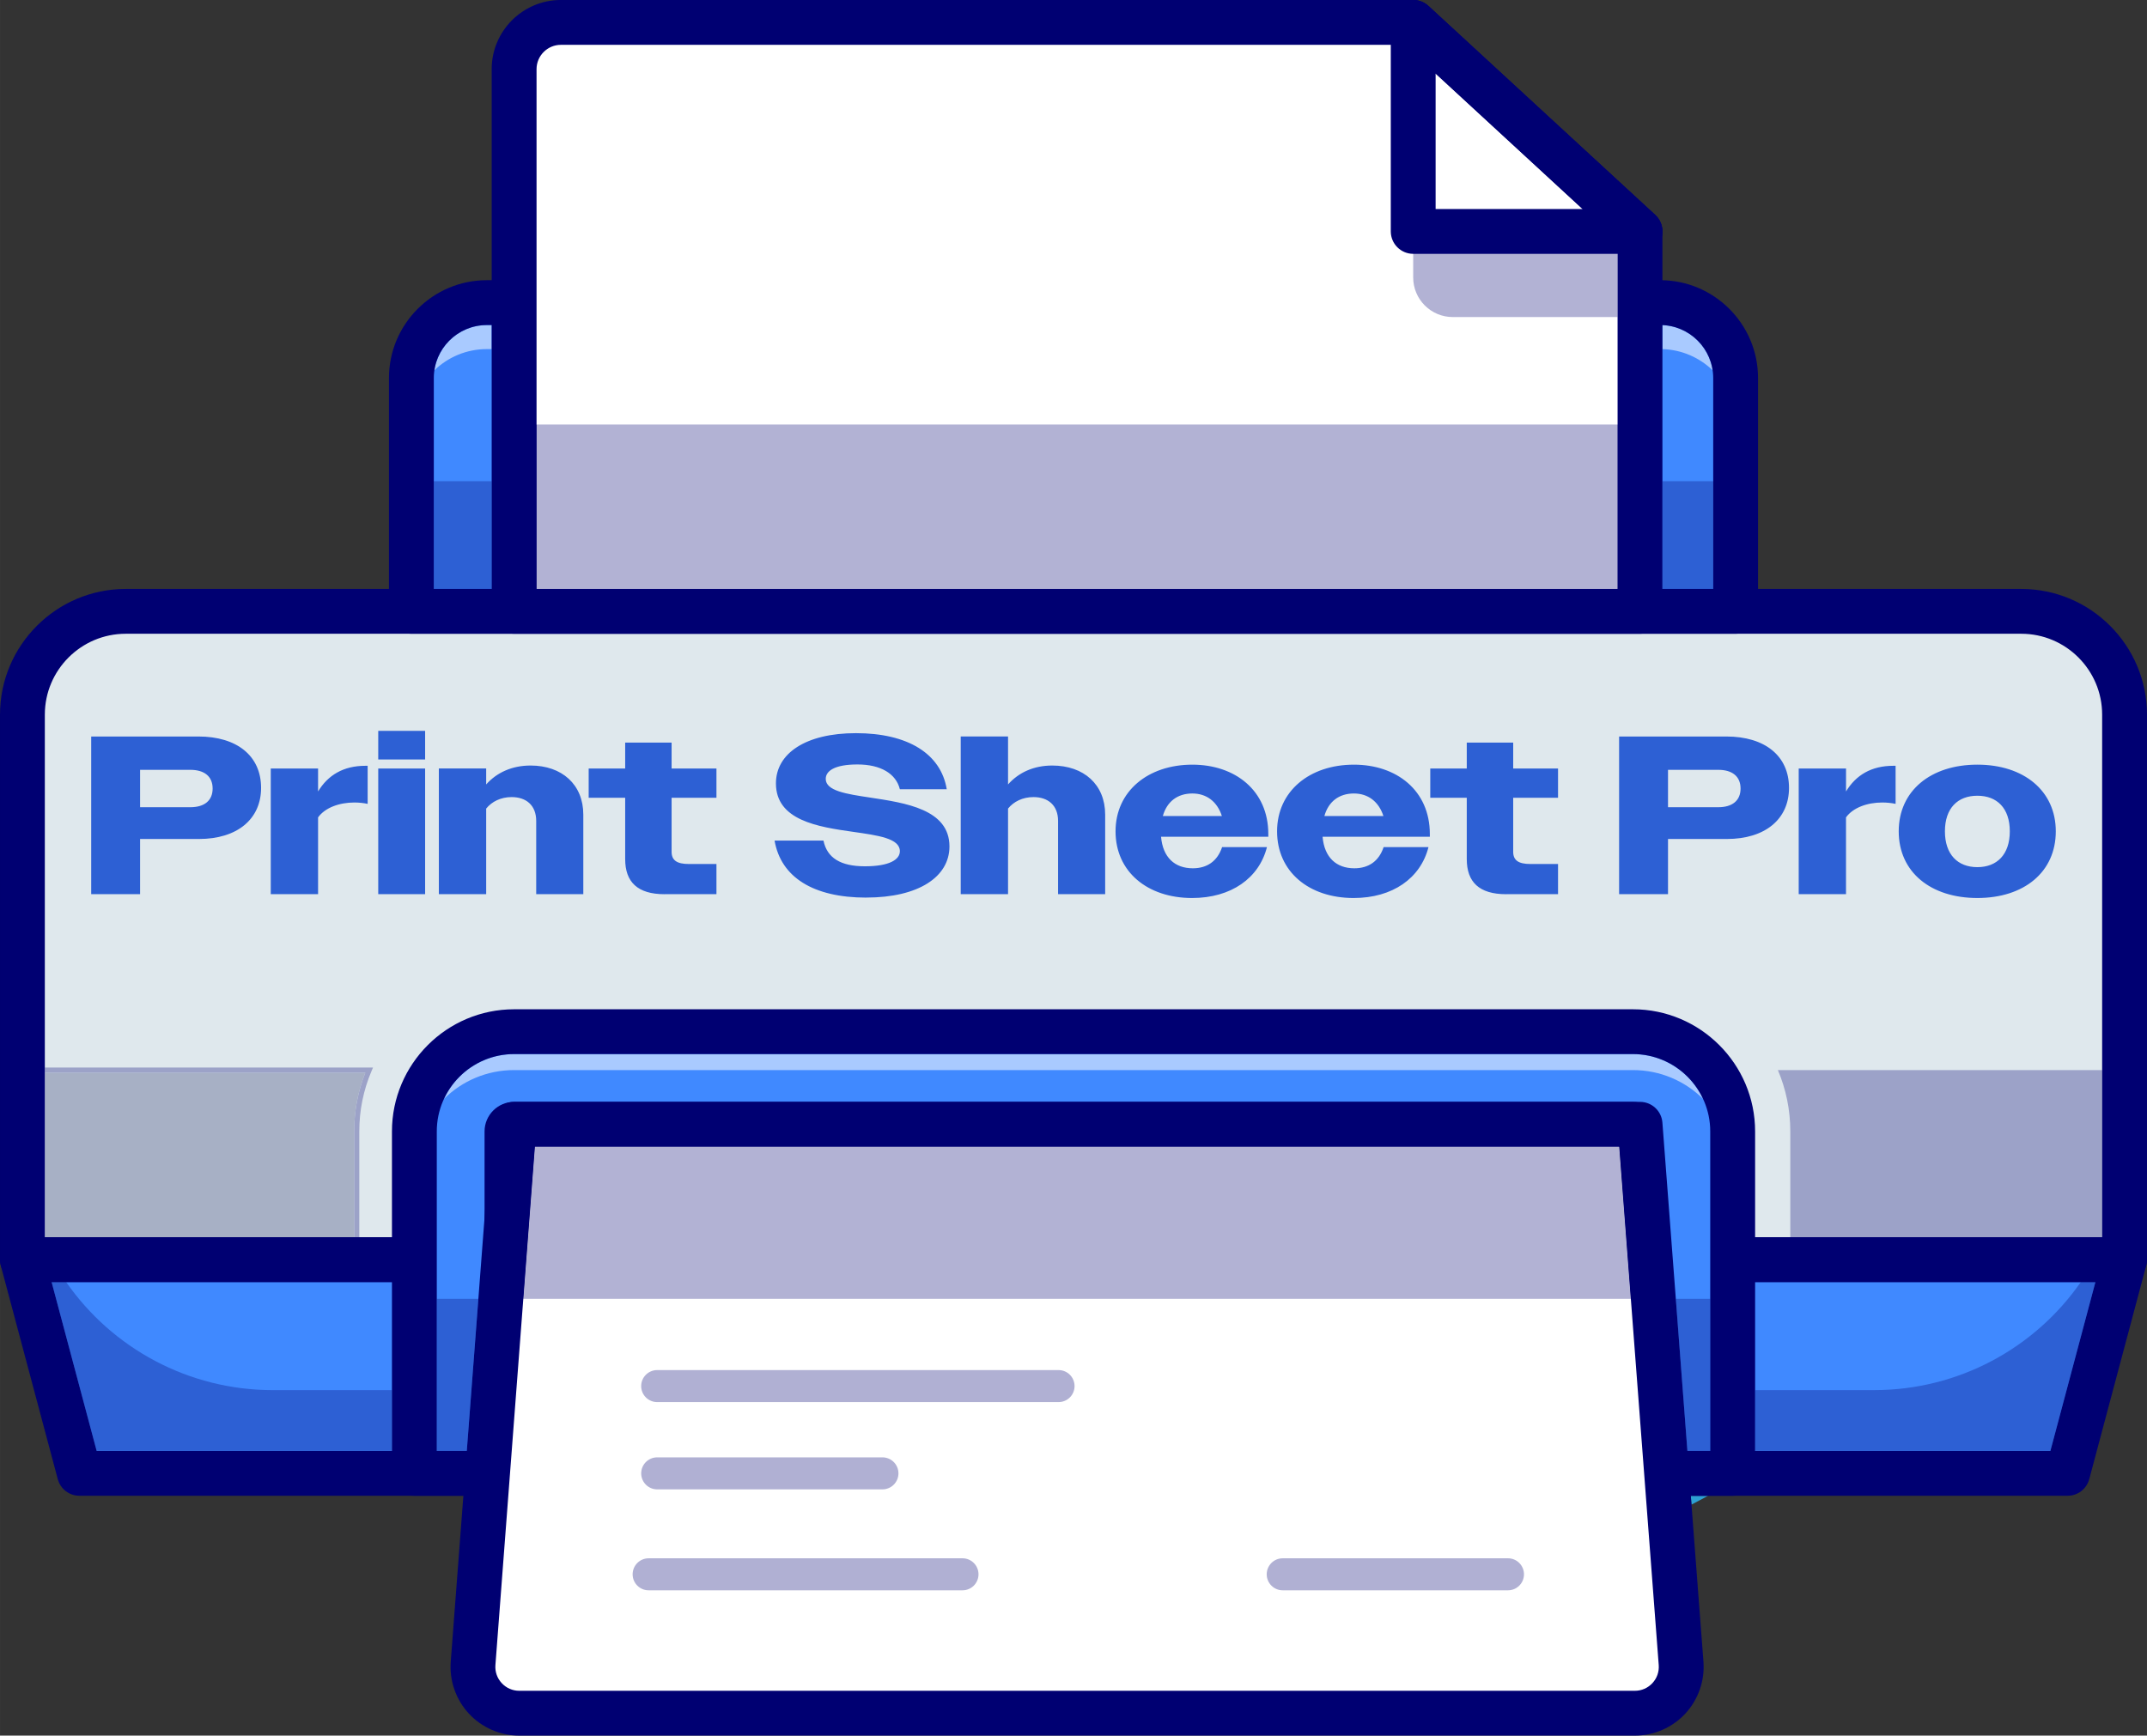 <?xml version="1.0" encoding="UTF-8"?>
<!DOCTYPE svg PUBLIC "-//W3C//DTD SVG 1.1//EN" "http://www.w3.org/Graphics/SVG/1.1/DTD/svg11.dtd">
<!-- Creator: CorelDRAW 2019 (64-Bit) -->
<svg xmlns="http://www.w3.org/2000/svg" xml:space="preserve" width="52.397mm" height="42.369mm" version="1.1" style="shape-rendering:geometricPrecision; text-rendering:geometricPrecision; image-rendering:optimizeQuality; fill-rule:evenodd; clip-rule:evenodd"
viewBox="0 0 982.81 794.72"
 xmlns:xlink="http://www.w3.org/1999/xlink">
 <rect x="0" y="0" width="982.81" height="794.72" fill="#333333" stroke="none"/>
 <defs>
  <style type="text/css">
   <![CDATA[
    .fil2 {fill:#000072;fill-rule:nonzero}
    .fil6 {fill:#2D60D4;fill-rule:nonzero}
    .fil0 {fill:#2DA1D4;fill-rule:nonzero}
    .fil5 {fill:#4089FF;fill-rule:nonzero}
    .fil4 {fill:#9CA2C8;fill-rule:nonzero}
    .fil3 {fill:#A7B0C5;fill-rule:nonzero}
    .fil7 {fill:#A9CAFF;fill-rule:nonzero}
    .fil10 {fill:#B0B0D3;fill-rule:nonzero}
    .fil9 {fill:#B2B2D4;fill-rule:nonzero}
    .fil1 {fill:#DFE8ED;fill-rule:nonzero}
    .fil8 {fill:white;fill-rule:nonzero}
   ]]>
  </style>
 </defs>
 <g id="Layer_x0020_1">
  <path class="fil0" d="M774.28 688.95l-0.31 -4.05 7.97 0c-2.55,1.37 -5.09,2.72 -7.65,4.05z"/>
  <path class="fil1" d="M189.67 576.77l-179.41 0 0 -249.54c0,-26.13 21.17,-47.3 47.3,-47.3l867.69 0c26.13,0 47.3,21.17 47.3,47.3l0 249.54 -179.41 0 -603.47 0z"/>
  <path class="fil2" d="M973.73 577.95l-180.58 0 0 -2.35 178.23 0 0 -248.37c0,-25.43 -20.69,-46.13 -46.12,-46.13l-867.69 0c-25.43,0 -46.13,20.69 -46.13,46.13l0 248.37 178.23 0 0 2.35 -180.58 0 0 -250.72c0,-26.73 21.75,-48.48 48.48,-48.48l867.69 0c26.73,0 48.47,21.75 48.47,48.48l0 250.72z"/>
  <path class="fil3" d="M162.12 566.51l-141.59 0 0 -75.35 146.7 0c-3.39,8.54 -5.11,17.59 -5.11,26.91l0 48.44z"/>
  <path class="fil4" d="M164.47 566.51l-2.35 0 0 -48.44c0,-9.32 1.72,-18.37 5.11,-26.91l-146.7 0 0 -2.35 150.23 0 -0.7 1.64c-3.71,8.73 -5.59,18.03 -5.59,27.63l0 48.44z"/>
  <path class="fil4" d="M962.29 566.51l-142.76 0 0 -48.44c0,-9.97 -2.02,-19.47 -5.69,-28.09l148.45 0 0 76.53z"/>
  <polygon class="fil5" points="793.14,576.77 972.55,576.77 946.46,674.63 36.36,674.63 10.26,576.77 189.67,576.77 "/>
  <path class="fil6" d="M938.57 664.37l-135.17 0 0 -27.85 54.53 0c38.56,0 73.54,-19.16 94.59,-49.49l6.67 0 -20.62 77.33zm-759.16 0l-135.17 0 -20.63 -77.33 6.67 0c21.05,30.33 56.04,49.49 94.59,49.49l54.53 0 0 27.85z"/>
  <path class="fil2" d="M972.55 587.03l-179.41 0c-5.67,0 -10.27,-4.59 -10.27,-10.26 0,-5.67 4.6,-10.26 10.27,-10.26l169.14 0 0 -239.28c0,-20.42 -16.61,-37.04 -37.03,-37.04l-867.69 0c-20.42,0 -37.04,16.61 -37.04,37.04l0 239.28 169.15 0c5.67,0 10.26,4.6 10.26,10.26 0,5.67 -4.6,10.26 -10.26,10.26l-179.41 0c-5.67,0 -10.26,-4.59 -10.26,-10.26l0 -249.54c0,-31.74 25.82,-57.56 57.56,-57.56l867.69 0c31.74,0 57.56,25.82 57.56,57.56l0 249.54c0,5.67 -4.6,10.26 -10.26,10.26z"/>
  <path class="fil2" d="M946.46 684.9l-910.1 0c-4.65,0 -8.72,-3.12 -9.92,-7.62l-26.1 -97.86c-0.82,-3.08 -0.16,-6.37 1.78,-8.89 1.94,-2.53 4.95,-4.01 8.14,-4.01l179.41 0c5.67,0 10.26,4.6 10.26,10.26 0,5.67 -4.6,10.26 -10.26,10.26l-166.05 0 20.63 77.33 894.33 0 20.62 -77.33 -166.05 0c-5.67,0 -10.27,-4.59 -10.27,-10.26 0,-5.67 4.6,-10.26 10.27,-10.26l179.41 0c3.19,0 6.19,1.49 8.13,4.01 1.94,2.52 2.6,5.81 1.78,8.89l-26.09 97.86c-1.2,4.49 -5.27,7.62 -9.92,7.62z"/>
  <path class="fil5" d="M747.48 472.39l-512.14 0c-25.22,0 -45.67,20.44 -45.67,45.67l0 156.57 603.47 0 0 -156.57c0,-25.22 -20.45,-45.67 -45.67,-45.67z"/>
  <path class="fil7" d="M779.61 503.19c-8.25,-8.17 -19.59,-13.21 -32.12,-13.21l-512.16 0c-12.52,0 -23.87,5.04 -32.12,13.21 5.63,-12.12 17.91,-20.54 32.13,-20.54l512.14 0c14.22,0 26.5,8.43 32.13,20.54z"/>
  <path class="fil6" d="M782.88 664.37l-10.47 0 -5.3 -69.65 15.77 0 0 69.65zm-569.21 0l-13.73 0 0 -69.65 19.03 0 -5.3 69.65z"/>
  <path class="fil2" d="M199.94 664.37l582.94 0 0 -146.31c0,-19.52 -15.88,-35.41 -35.4,-35.41l-512.14 0c-19.52,0 -35.4,15.89 -35.4,35.41l0 146.31zm593.21 20.53l-603.47 0c-5.66,0 -10.26,-4.6 -10.26,-10.26l0 -156.57c0,-30.84 25.09,-55.93 55.93,-55.93l512.14 0c30.84,0 55.93,25.09 55.93,55.93l0 156.57c0,5.67 -4.59,10.26 -10.26,10.26z"/>
  <path class="fil2" d="M242.34 664.37l498.13 0 0 -139.31 -498.13 0 0 139.31zm508.39 20.53l-518.66 0c-5.66,0 -10.26,-4.6 -10.26,-10.26l0 -156.57c0,-7.46 6.07,-13.53 13.52,-13.53l512.14 0c7.45,0 13.52,6.07 13.52,13.53l0 156.57c0,5.67 -4.59,10.26 -10.26,10.26z"/>
  <path class="fil8" d="M748.38 784.44l-510.69 0c-12.35,0 -22.08,-10.51 -21.14,-22.82l12.71 -166.91 6.07 -79.92 515.41 0 6.07 79.92 12.72 166.91c0.94,12.31 -8.8,22.82 -21.14,22.82z"/>
  <path class="fil2" d="M244.85 525.06l-18.07 237.36c-0.23,3.07 0.79,6.01 2.89,8.27 2.1,2.26 4.94,3.51 8.03,3.51l510.68 0c3.08,0 5.93,-1.25 8.03,-3.51 2.1,-2.26 3.12,-5.2 2.89,-8.27l-18.07 -237.36 -496.37 0zm503.53 269.66l-510.68 0c-8.73,0 -17.14,-3.67 -23.08,-10.08 -5.93,-6.4 -8.96,-15.07 -8.29,-23.78l18.79 -246.84c0.41,-5.35 4.87,-9.48 10.23,-9.48l515.4 0c5.36,0 9.82,4.13 10.23,9.48l18.79 246.84c0.66,8.7 -2.36,17.37 -8.29,23.78 -5.94,6.41 -14.35,10.08 -23.08,10.08z"/>
  <path class="fil5" d="M759.98 138.58l-537.14 0c-19.07,0 -34.53,15.46 -34.53,34.52l0 106.83 606.19 0 0 -106.83c0,-19.06 -15.46,-34.52 -34.52,-34.52z"/>
  <path class="fil6" d="M784.24 269.67l-23.24 0 0 -49.34 23.24 0 0 49.34zm-559.16 0l-26.5 0 0 -49.34 26.5 0 0 49.34z"/>
  <path class="fil7" d="M198.83 169.57c1.72,-11.71 11.83,-20.72 24.01,-20.72l2.24 0 0 11 -2.24 0c-9.32,0 -17.79,3.7 -24.01,9.72zm585.15 -0.01c-5.99,-5.79 -14.06,-9.44 -22.98,-9.7l0 -11c11.72,0.49 21.31,9.32 22.98,20.7z"/>
  <path class="fil2" d="M198.58 269.67l585.66 0 0 -96.57c0,-13.38 -10.88,-24.26 -24.26,-24.26l-537.14 0c-13.38,0 -24.26,10.88 -24.26,24.26l0 96.57zm595.92 20.52l-606.19 0c-5.67,0 -10.26,-4.6 -10.26,-10.27l0 -106.83c0,-24.7 20.09,-44.79 44.79,-44.79l537.14 0c24.69,0 44.78,20.09 44.78,44.79l0 106.83c0,5.67 -4.59,10.27 -10.26,10.27z"/>
  <path class="fil8" d="M750.74 105.97l0 173.96 -515.4 0 0 -248.26c0,-11.82 9.58,-21.41 21.41,-21.41l390.16 0 103.83 95.71z"/>
  <path class="fil9" d="M740.47 145.18l-75.43 0c-10.02,0 -18.14,-8.12 -18.14,-18.14l0 -77.57 63.94 33.68 29.63 27.31 0 34.71z"/>
  <path class="fil2" d="M245.6 269.67l494.87 0 0 -159.2 -97.57 -89.94 -386.15 0c-6.14,0 -11.14,5 -11.14,11.14l0 238zm505.13 20.52l-515.4 0c-5.66,0 -10.26,-4.6 -10.26,-10.27l0 -248.26c0,-17.46 14.21,-31.67 31.67,-31.67l390.16 0c2.58,0 5.06,0.97 6.96,2.72l103.83 95.7c2.1,1.94 3.3,4.68 3.3,7.55l0 173.96c0,5.67 -4.59,10.27 -10.26,10.27z"/>
  <polygon class="fil8" points="750.74,105.97 646.91,105.97 646.91,10.26 "/>
  <path class="fil2" d="M657.17 95.71l67.29 0 -67.29 -62.03 0 62.03zm93.57 20.52l-103.83 0c-5.66,0 -10.26,-4.6 -10.26,-10.26l0 -95.7c0,-4.08 2.41,-7.77 6.14,-9.4 3.73,-1.64 8.08,-0.91 11.07,1.85l103.83 95.7c3.11,2.87 4.14,7.34 2.6,11.28 -1.54,3.94 -5.33,6.53 -9.56,6.53z"/>
  <path class="fil2" d="M750.73 116.23c-2.49,0 -4.98,-0.9 -6.95,-2.72l-103.83 -95.71c-4.17,-3.84 -4.43,-10.34 -0.59,-14.5 3.84,-4.17 10.34,-4.43 14.5,-0.59l103.83 95.7c4.16,3.84 4.43,10.34 0.59,14.5 -2.02,2.19 -4.78,3.3 -7.55,3.3z"/>
  <polygon class="fil9" points="746.53,594.71 239.55,594.71 244.85,525.06 741.22,525.06 "/>
  <polygon class="fil2" points="756.81,594.71 746.53,594.71 741.22,525.06 244.85,525.06 239.55,594.71 229.26,594.71 235.33,514.79 750.74,514.79 "/>
  <polygon class="fil9" points="245.6,269.67 740.47,269.67 740.47,194.38 245.6,194.38 "/>
  <polygon class="fil2" points="750.74,279.93 242.19,279.93 242.19,194.38 245.6,194.38 245.6,269.67 740.47,269.67 740.47,194.38 750.74,194.38 "/>
  <path class="fil10" d="M440.59 728.19l-143.67 0c-4.05,0 -7.33,-3.28 -7.33,-7.33 0,-4.05 3.29,-7.33 7.33,-7.33l143.67 0c4.05,0 7.33,3.28 7.33,7.33 0,4.05 -3.28,7.33 -7.33,7.33z"/>
  <path class="fil10" d="M484.56 642.01l-183.73 0c-4.05,0 -7.33,-3.29 -7.33,-7.33 0,-4.05 3.28,-7.33 7.33,-7.33l183.73 0c4.05,0 7.33,3.28 7.33,7.33 0,4.05 -3.28,7.33 -7.33,7.33z"/>
  <path class="fil10" d="M403.94 681.97l-103.1 0c-4.05,0 -7.33,-3.28 -7.33,-7.33 0,-4.05 3.28,-7.33 7.33,-7.33l103.1 0c4.05,0 7.33,3.28 7.33,7.33 0,4.05 -3.28,7.33 -7.33,7.33z"/>
  <path class="fil10" d="M690.29 728.19l-103.11 0c-4.05,0 -7.33,-3.28 -7.33,-7.33 0,-4.05 3.28,-7.33 7.33,-7.33l103.11 0c4.05,0 7.33,3.28 7.33,7.33 0,4.05 -3.28,7.33 -7.33,7.33z"/>
  <path class="fil6" d="M41.74 409.44l22.38 0 0 -25.27 26.92 0c17.53,0 28.47,-9.08 28.47,-23.41 0,-14.65 -11.04,-23.52 -28.67,-23.52l-49.1 0 0 72.2zm45.38 -56.94c6.4,0 10.21,2.99 10.21,8.56 0,5.57 -3.82,8.56 -10.21,8.56l-23 0 0 -17.12 23 0zm36.82 56.94l21.66 0 0 -35.17c3.2,-4.44 9.7,-6.81 16.61,-6.81 2.06,0 4.12,0.21 6.08,0.62l0 -17.43 -1.03 0c-10.01,0 -17.12,4.23 -21.66,11.76l0 -10.52 -21.66 0 0 57.55zm49.2 -61.68l21.46 0 0 -13.1 -21.46 0 0 13.1zm0 61.68l21.46 0 0 -57.55 -21.46 0 0 57.55zm27.75 0l21.66 0 0 -39.2c2.58,-3.2 6.7,-5.26 11.66,-5.26 6.6,0 11.24,3.71 11.24,10.93l0 33.52 21.56 0 0 -36.41c0,-13.82 -9.8,-22.49 -24.14,-22.49 -8.46,0 -15.47,3.2 -20.32,8.66l0 -7.32 -21.66 0 0 57.55zm103.35 0l23.72 0 0 -13.82 -12.69 0c-5.47,0 -7.84,-1.75 -7.84,-5.57l0 -24.75 20.53 0 0 -13.41 -20.53 0 0 -11.86 -21.25 0 0 11.86 -16.71 0 0 13.41 16.71 0 0 28.06c0,10.52 5.67,16.09 18.05,16.09zm92.32 1.55c23.93,0 38.06,-9.49 38.06,-23.41 0,-17.02 -20.11,-19.91 -36.31,-22.38 -11.04,-1.65 -20.32,-3.09 -20.32,-8.56 0,-3.61 4.02,-6.6 14.54,-6.6 10.62,0 17.64,4.23 19.39,11.35l21.46 0c-2.68,-16.3 -17.85,-25.68 -41.57,-25.68 -23,0 -36.62,9.28 -36.62,23 0,16.92 19.18,19.91 35.28,22.18 11.55,1.65 21.45,2.99 21.45,8.87 0,3.82 -4.74,6.91 -15.99,6.91 -11.14,0 -17.33,-3.82 -18.98,-11.76l-22.38 0c2.89,16.71 17.64,26.1 41.98,26.1zm43.22 -1.55l21.66 0 0 -39.2c2.58,-3.2 6.7,-5.26 11.66,-5.26 6.6,0 11.24,3.71 11.24,10.93l0 33.52 21.56 0 0 -36.41c0,-13.82 -9.8,-22.49 -24.24,-22.49 -8.46,0 -15.37,3.2 -20.22,8.66l0 -21.97 -21.66 0 0 72.2zm105.93 1.75c17.85,0 30.64,-9.08 34.25,-23.31l-20.53 0c-2.17,6.5 -6.91,9.7 -13.41,9.7 -8.25,0 -13.72,-4.95 -14.54,-14.44l49.1 0 0 -1.24c0,-20.01 -15.26,-31.77 -34.76,-31.77 -20.32,0 -35.17,12.17 -35.17,30.53 0,18.46 14.54,30.53 35.07,30.53zm0.1 -47.86c6.4,0 11.35,3.61 13.51,10.31l-27.02 0c1.86,-6.6 6.7,-10.31 13.51,-10.31zm73.85 47.86c17.84,0 30.63,-9.08 34.24,-23.31l-20.53 0c-2.17,6.5 -6.91,9.7 -13.41,9.7 -8.25,0 -13.72,-4.95 -14.54,-14.44l49.1 0 0 -1.24c0,-20.01 -15.26,-31.77 -34.76,-31.77 -20.32,0 -35.17,12.17 -35.17,30.53 0,18.46 14.54,30.53 35.07,30.53zm0.1 -47.86c6.39,0 11.34,3.61 13.51,10.31l-27.02 0c1.86,-6.6 6.7,-10.31 13.51,-10.31zm69.73 46.11l23.72 0 0 -13.82 -12.69 0c-5.47,0 -7.84,-1.75 -7.84,-5.57l0 -24.75 20.53 0 0 -13.41 -20.53 0 0 -11.86 -21.25 0 0 11.86 -16.71 0 0 13.41 16.71 0 0 28.06c0,10.52 5.67,16.09 18.05,16.09zm51.68 0l22.38 0 0 -25.27 26.92 0c17.53,0 28.47,-9.08 28.47,-23.41 0,-14.65 -11.04,-23.52 -28.67,-23.52l-49.1 0 0 72.2zm45.38 -56.94c6.39,0 10.21,2.99 10.21,8.56 0,5.57 -3.82,8.56 -10.21,8.56l-23 0 0 -17.12 23 0zm36.82 56.94l21.66 0 0 -35.17c3.2,-4.44 9.7,-6.81 16.61,-6.81 2.06,0 4.13,0.21 6.09,0.62l0 -17.43 -1.03 0c-10.01,0 -17.12,4.23 -21.66,11.76l0 -10.52 -21.66 0 0 57.55zm81.79 1.75c21.35,0 35.9,-11.86 35.9,-30.53 0,-18.57 -14.65,-30.53 -35.9,-30.53 -21.35,0 -36,11.97 -36,30.53 0,18.67 14.65,30.53 36,30.53zm0 -14.13c-8.97,0 -14.85,-5.78 -14.85,-16.4 0,-10.62 5.88,-16.3 14.85,-16.3 8.97,0 14.85,5.67 14.85,16.3 0,10.62 -5.88,16.4 -14.85,16.4z"/>
 </g>
</svg>
